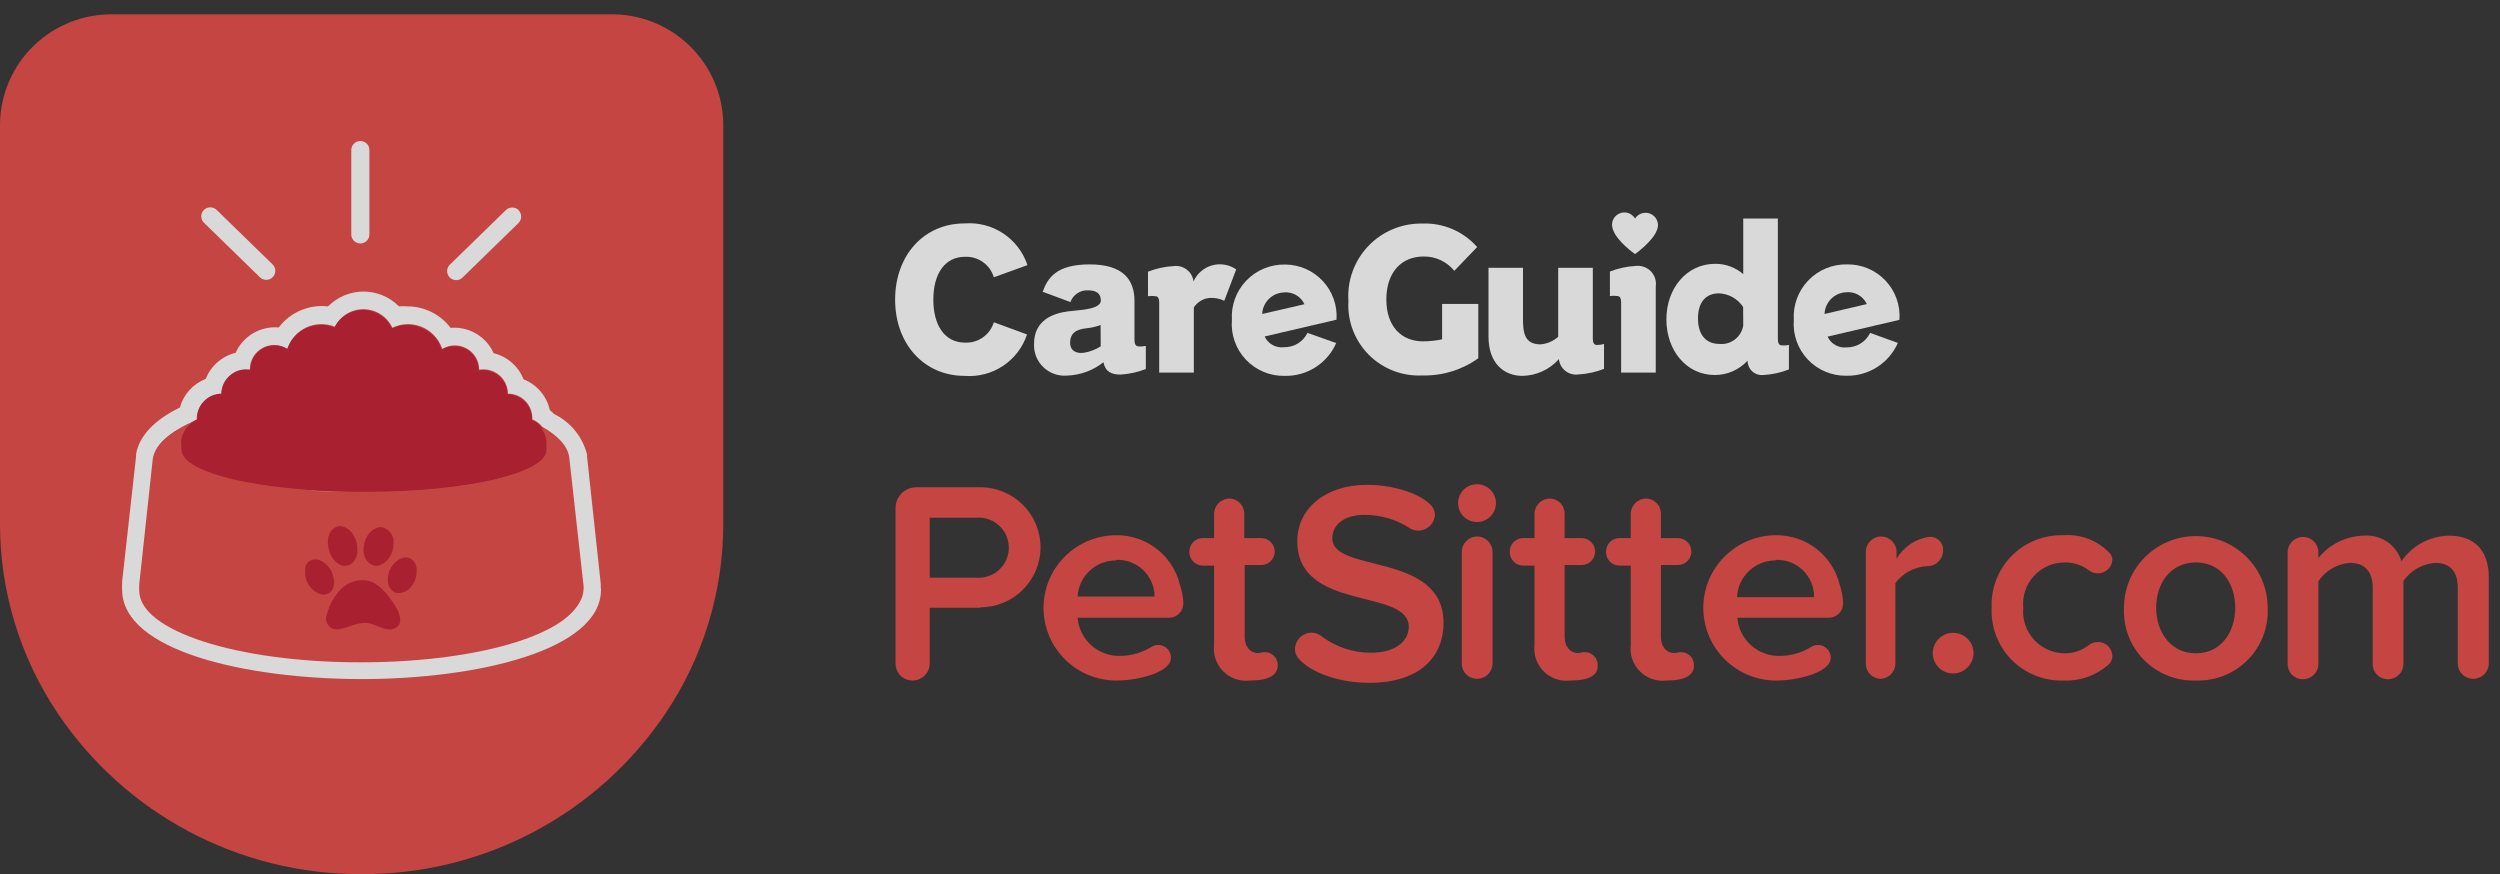 <svg width="143" height="50" viewBox="0 0 143 50" fill="none" xmlns="http://www.w3.org/2000/svg">
<rect x="0" y="0" width="143" height="50" fill="#333333" stroke="none"/>
<g opacity="0.81">
<path d="M111.721 38.525C111.076 38.525 110.554 38.004 110.554 37.361C110.554 36.718 111.076 36.197 111.721 36.197C112.365 36.197 112.888 36.718 112.888 37.361C112.879 38 112.362 38.516 111.721 38.525Z" fill="#E54945"/>
<path fill-rule="evenodd" clip-rule="evenodd" d="M53.181 34.762H56.074V34.738C57.976 34.738 59.518 33.2 59.518 31.303C59.518 29.407 57.976 27.869 56.074 27.869H52.409C52.091 27.871 51.788 27.999 51.566 28.226C51.343 28.452 51.221 28.757 51.225 29.074V37.959C51.225 38.487 51.649 38.917 52.179 38.926C52.44 38.931 52.693 38.831 52.881 38.65C53.069 38.468 53.177 38.22 53.181 37.959V34.762ZM53.181 29.615H55.811C56.465 29.551 57.098 29.863 57.445 30.419C57.792 30.976 57.792 31.68 57.445 32.237C57.098 32.793 56.465 33.105 55.811 33.041H53.181V29.615Z" fill="#E54945"/>
<path fill-rule="evenodd" clip-rule="evenodd" d="M61.638 35.336H66.881C67.102 35.332 67.312 35.239 67.464 35.079C67.615 34.918 67.695 34.704 67.687 34.484C67.671 34.126 67.604 33.773 67.489 33.434C67.073 31.745 65.535 30.572 63.791 30.615C61.49 30.651 59.654 32.541 59.69 34.836C59.727 37.131 61.621 38.962 63.923 38.926C64.942 38.926 66.98 38.516 66.98 37.615C66.978 37.354 66.836 37.115 66.609 36.987C66.382 36.858 66.104 36.86 65.879 36.992C65.347 37.326 64.732 37.508 64.103 37.516C62.829 37.565 61.743 36.604 61.638 35.336ZM61.638 34.123C61.704 32.959 62.672 32.051 63.84 32.057L63.832 32.025C64.408 31.998 64.969 32.207 65.387 32.603C65.804 32.999 66.041 33.548 66.043 34.123H61.638Z" fill="#E54945"/>
<path d="M71.5 38.926C70.936 38.996 70.372 38.803 69.97 38.403C69.569 38.002 69.375 37.439 69.445 36.877V32.352H68.788C68.577 32.348 68.377 32.259 68.234 32.104C68.091 31.949 68.018 31.743 68.032 31.533C68.036 31.118 68.372 30.783 68.788 30.779H69.445V29.385C69.45 29.151 69.547 28.927 69.717 28.764C69.886 28.601 70.114 28.512 70.349 28.516C70.813 28.538 71.176 28.922 71.171 29.385V30.779H72.141C72.568 30.779 72.914 31.124 72.914 31.549C72.914 31.975 72.568 32.32 72.141 32.32H71.196V36.418C71.196 37.025 71.541 37.352 71.952 37.352C72.067 37.352 72.215 37.303 72.314 37.303C72.519 37.292 72.72 37.367 72.867 37.51C73.014 37.654 73.093 37.852 73.086 38.057C73.086 38.598 72.609 38.926 71.5 38.926Z" fill="#E54945"/>
<path d="M78.329 39.057C76.686 39.057 75.042 38.533 74.27 37.664C74.14 37.513 74.07 37.321 74.072 37.123C74.085 36.612 74.497 36.202 75.009 36.188C75.198 36.184 75.383 36.242 75.535 36.352C76.358 36.989 77.37 37.335 78.412 37.336C79.957 37.336 80.581 36.566 80.581 35.861C80.581 33.598 74.204 35.041 74.204 30.943C74.204 29.123 75.782 27.73 78.198 27.73C79.513 27.73 81.157 28.139 81.88 28.926C82.005 29.073 82.075 29.258 82.077 29.451C82.051 29.957 81.632 30.353 81.124 30.352C80.936 30.354 80.752 30.296 80.598 30.189C79.834 29.698 78.942 29.442 78.034 29.451C76.916 29.451 76.209 29.992 76.209 30.795C76.209 32.812 82.57 31.549 82.57 35.631C82.57 37.5 81.288 39.057 78.329 39.057Z" fill="#E54945"/>
<path fill-rule="evenodd" clip-rule="evenodd" d="M84.912 29.773C85.317 29.601 85.577 29.201 85.57 28.762C85.561 28.171 85.078 27.697 84.485 27.697C84.045 27.697 83.648 27.962 83.481 28.369C83.314 28.775 83.41 29.241 83.724 29.55C84.038 29.858 84.507 29.946 84.912 29.773ZM83.867 38.576C84.031 38.739 84.253 38.83 84.485 38.828C84.718 38.83 84.943 38.74 85.109 38.577C85.276 38.414 85.371 38.192 85.373 37.959V31.566C85.373 31.081 84.979 30.689 84.493 30.689C84.008 30.689 83.614 31.081 83.614 31.566V37.959C83.612 38.19 83.703 38.412 83.867 38.576Z" fill="#E54945"/>
<path d="M89.827 38.926C89.263 38.996 88.699 38.803 88.297 38.403C87.896 38.002 87.702 37.439 87.772 36.877V32.352H87.115C86.904 32.348 86.704 32.259 86.561 32.104C86.418 31.949 86.345 31.743 86.359 31.533C86.363 31.118 86.699 30.783 87.115 30.779H87.772V29.385C87.777 29.151 87.874 28.927 88.044 28.764C88.213 28.601 88.441 28.512 88.676 28.516C89.14 28.538 89.503 28.922 89.498 29.385V30.779H90.468C90.895 30.779 91.241 31.124 91.241 31.549C91.241 31.975 90.895 32.32 90.468 32.32H89.498V36.418C89.498 37.025 89.844 37.352 90.254 37.352C90.369 37.352 90.517 37.303 90.616 37.303C90.821 37.292 91.022 37.367 91.169 37.51C91.316 37.654 91.396 37.852 91.388 38.057C91.421 38.598 90.945 38.926 89.827 38.926Z" fill="#E54945"/>
<path d="M95.333 38.926C94.77 38.996 94.205 38.803 93.804 38.403C93.402 38.002 93.209 37.439 93.279 36.877V32.352H92.621C92.41 32.348 92.21 32.259 92.068 32.104C91.925 31.949 91.852 31.743 91.865 31.533C91.87 31.118 92.206 30.783 92.621 30.779H93.279V29.385C93.283 29.151 93.381 28.927 93.55 28.764C93.72 28.601 93.947 28.512 94.183 28.516C94.646 28.538 95.01 28.922 95.005 29.385V30.779H95.974C96.401 30.779 96.747 31.124 96.747 31.549C96.747 31.975 96.401 32.32 95.974 32.32H95.005V36.418C95.005 37.025 95.35 37.352 95.761 37.352C95.876 37.352 96.024 37.303 96.122 37.303C96.328 37.292 96.528 37.367 96.675 37.51C96.823 37.654 96.902 37.852 96.895 38.057C96.903 38.598 96.426 38.926 95.333 38.926Z" fill="#E54945"/>
<path fill-rule="evenodd" clip-rule="evenodd" d="M99.377 35.336H104.604C104.827 35.336 105.042 35.245 105.197 35.084C105.352 34.924 105.434 34.707 105.426 34.484C105.409 34.126 105.343 33.773 105.228 33.434C104.812 31.745 103.274 30.572 101.53 30.615C99.229 30.651 97.393 32.541 97.429 34.836C97.465 37.131 99.36 38.962 101.661 38.926C102.681 38.926 104.719 38.516 104.719 37.615C104.716 37.354 104.575 37.115 104.348 36.987C104.121 36.858 103.843 36.86 103.617 36.992C103.085 37.326 102.471 37.508 101.842 37.516C100.568 37.565 99.481 36.604 99.377 35.336ZM99.36 34.156C99.409 32.979 100.382 32.052 101.563 32.057V32.025C102.143 32 102.707 32.214 103.124 32.617C103.541 33.02 103.773 33.577 103.765 34.156H99.36Z" fill="#E54945"/>
<path d="M110.225 32.385C109.508 32.423 108.845 32.777 108.417 33.352V37.959C108.413 38.437 108.025 38.823 107.546 38.828C107.082 38.806 106.719 38.422 106.724 37.959V31.566C106.724 31.081 107.118 30.689 107.603 30.689C108.089 30.689 108.483 31.081 108.483 31.566V31.967C108.882 31.276 109.58 30.81 110.373 30.705C110.578 30.693 110.779 30.768 110.926 30.912C111.073 31.055 111.153 31.254 111.146 31.459C111.152 31.705 111.058 31.944 110.884 32.118C110.71 32.293 110.472 32.39 110.225 32.385Z" fill="#E54945"/>
<path d="M120.58 38.041C119.876 38.651 118.964 38.968 118.033 38.926C116.921 38.962 115.844 38.532 115.064 37.742C114.284 36.951 113.87 35.871 113.923 34.762C113.875 33.657 114.29 32.581 115.07 31.794C115.85 31.007 116.924 30.579 118.033 30.615C119.042 30.539 120.031 30.933 120.712 31.68C120.791 31.784 120.832 31.911 120.827 32.041C120.792 32.468 120.434 32.797 120.005 32.795C119.822 32.799 119.642 32.741 119.495 32.631C119.1 32.328 118.614 32.166 118.115 32.172C117.443 32.167 116.8 32.446 116.346 32.939C115.892 33.433 115.669 34.095 115.731 34.762C115.669 35.431 115.892 36.095 116.346 36.591C116.799 37.087 117.441 37.369 118.115 37.369C118.617 37.369 119.104 37.199 119.495 36.885C119.642 36.775 119.822 36.718 120.005 36.721C120.44 36.721 120.801 37.058 120.827 37.492C120.837 37.704 120.746 37.908 120.58 38.041Z" fill="#E54945"/>
<path fill-rule="evenodd" clip-rule="evenodd" d="M122.63 37.744C123.411 38.536 124.489 38.964 125.602 38.926C126.714 38.964 127.792 38.536 128.573 37.744C129.354 36.953 129.767 35.871 129.711 34.762C129.711 32.499 127.871 30.664 125.602 30.664C123.332 30.664 121.492 32.499 121.492 34.762C121.437 35.871 121.849 36.953 122.63 37.744ZM123.333 34.762C123.333 33.385 124.139 32.172 125.602 32.172C127.056 32.172 127.854 33.369 127.854 34.762C127.854 36.156 127.048 37.369 125.602 37.369C124.155 37.369 123.333 36.139 123.333 34.762Z" fill="#E54945"/>
<path d="M141.455 38.828C140.976 38.823 140.588 38.437 140.584 37.959V33.607C140.584 32.787 140.222 32.197 139.302 32.197C138.567 32.245 137.895 32.625 137.477 33.23V37.984C137.475 38.216 137.38 38.438 137.214 38.601C137.047 38.764 136.823 38.855 136.59 38.852C136.358 38.855 136.135 38.764 135.971 38.6C135.807 38.437 135.716 38.215 135.719 37.984V33.607C135.719 32.787 135.34 32.197 134.42 32.197C133.687 32.249 133.019 32.636 132.612 33.246V37.984C132.61 38.216 132.515 38.438 132.349 38.601C132.182 38.764 131.958 38.855 131.724 38.852C131.493 38.855 131.27 38.764 131.106 38.6C130.942 38.437 130.851 38.215 130.853 37.984V31.59C130.853 31.106 131.247 30.713 131.733 30.713C132.218 30.713 132.612 31.106 132.612 31.59V31.918C133.242 31.134 134.186 30.667 135.193 30.639C136.171 30.551 137.078 31.16 137.362 32.098C137.978 31.205 138.988 30.662 140.074 30.639C141.521 30.639 142.359 31.459 142.359 33.033V37.951C142.357 38.187 142.26 38.413 142.09 38.577C141.921 38.742 141.692 38.832 141.455 38.828Z" fill="#E54945"/>
<path d="M34.862 0.82H6.468C4.779 0.793 3.148 1.438 1.935 2.61C0.722 3.783 0.026 5.389 0 7.074V30.025C0.01 33.854 1.153 37.595 3.287 40.779C7.165 46.565 13.692 50.027 20.669 50C27.659 50.038 34.2 46.574 38.084 40.779C40.218 37.595 41.362 33.854 41.371 30.025V7.074C41.346 5.382 40.644 3.77 39.422 2.596C38.2 1.422 36.559 0.782 34.862 0.82Z" fill="#E54945"/>
<path d="M20.612 8.066C20.326 8.066 20.094 8.297 20.094 8.582V13.41C20.094 13.695 20.326 13.926 20.612 13.926C20.898 13.926 21.13 13.695 21.13 13.41V8.582C21.13 8.297 20.898 8.066 20.612 8.066Z" fill="white"/>
<path d="M12.393 12.008C12.189 11.811 11.866 11.811 11.662 12.008C11.46 12.21 11.46 12.536 11.662 12.738L14.851 15.844C14.981 15.983 15.177 16.039 15.361 15.991C15.545 15.942 15.688 15.797 15.732 15.612C15.777 15.427 15.716 15.233 15.574 15.107L12.393 12.008Z" fill="white"/>
<path d="M29.668 12.016C29.465 11.82 29.141 11.82 28.937 12.016L25.748 15.123C25.606 15.25 25.545 15.444 25.59 15.629C25.634 15.813 25.777 15.959 25.961 16.007C26.145 16.056 26.341 15.999 26.471 15.861L29.66 12.754C29.862 12.553 29.862 12.226 29.66 12.025L29.668 12.016Z" fill="white"/>
<path fill-rule="evenodd" clip-rule="evenodd" d="M34.361 33.369C34.37 33.448 34.37 33.528 34.361 33.607L34.377 33.688V33.73C34.377 37.205 27.26 38.844 20.686 38.844C14.086 38.836 6.986 37.238 6.986 33.73C6.977 33.615 6.977 33.5 6.986 33.385C6.984 33.347 6.984 33.309 6.986 33.27L7.783 26.107C7.78 26.063 7.78 26.019 7.783 25.975C7.964 24.951 8.802 24.033 10.289 23.311C10.495 22.563 11.044 21.955 11.769 21.672C12.061 20.927 12.699 20.371 13.478 20.18C13.905 19.222 14.896 18.639 15.944 18.73C16.604 17.86 17.676 17.402 18.763 17.525C19.299 16.983 20.03 16.678 20.793 16.678C21.555 16.678 22.287 16.983 22.823 17.525C22.984 17.512 23.146 17.512 23.307 17.525C24.277 17.526 25.19 17.981 25.773 18.754C26.821 18.664 27.811 19.246 28.238 20.205C29.018 20.395 29.655 20.952 29.948 21.697C30.712 21.997 31.276 22.658 31.452 23.459C31.536 23.527 31.616 23.601 31.69 23.68C32.633 24.137 33.324 24.986 33.58 26C33.583 26.044 33.583 26.087 33.58 26.131L34.361 33.369ZM8.005 33.713C8.005 36.016 13.56 37.812 20.669 37.812C27.762 37.803 33.317 36.008 33.383 33.688C33.386 33.639 33.386 33.59 33.383 33.541L32.561 26.164C32.479 25.525 31.928 24.926 31.016 24.41C30.867 24.222 30.672 24.075 30.449 23.984C30.451 23.959 30.451 23.934 30.449 23.91C30.449 23.14 29.824 22.516 29.052 22.516C29.051 22.104 28.867 21.714 28.55 21.45C28.233 21.185 27.815 21.075 27.408 21.148C27.41 20.646 27.14 20.182 26.702 19.935C26.264 19.689 25.726 19.698 25.296 19.959C25.018 19.112 24.226 18.54 23.332 18.541C23.024 18.542 22.721 18.612 22.444 18.746C22.151 18.111 21.52 17.699 20.819 17.687C20.118 17.675 19.472 18.064 19.157 18.689C18.629 18.474 18.035 18.49 17.519 18.731C17.002 18.972 16.61 19.417 16.437 19.959C15.999 19.675 15.439 19.66 14.987 19.919C14.534 20.178 14.266 20.669 14.292 21.189C13.885 21.116 13.467 21.226 13.15 21.491C12.833 21.755 12.649 22.145 12.648 22.557C11.877 22.557 11.251 23.181 11.251 23.951C11.249 23.975 11.249 24 11.251 24.025C9.78 24.631 8.884 25.41 8.785 26.23L8.005 33.361V33.451C7.996 33.538 7.996 33.626 8.005 33.713Z" fill="white"/>
<path d="M11.358 26.779C11.083 26.654 10.83 26.485 10.61 26.279C10.83 26.485 11.083 26.654 11.358 26.779Z" fill="white"/>
<path d="M20.645 28.148C19.576 28.148 18.549 28.148 17.587 28.041C18.557 28.115 19.584 28.148 20.645 28.148Z" fill="white"/>
<path d="M10.552 24.648C10.469 24.793 10.411 24.95 10.38 25.115C10.356 25.25 10.356 25.389 10.38 25.525C10.368 25.592 10.368 25.662 10.38 25.73C10.396 25.936 10.49 26.13 10.643 26.27C10.863 26.477 11.115 26.646 11.391 26.77C11.631 26.886 11.878 26.987 12.13 27.074C12.41 27.172 12.714 27.262 13.043 27.344C13.371 27.426 13.733 27.508 14.111 27.582L14.933 27.721C15.755 27.852 16.659 27.951 17.628 28.025C18.598 28.098 19.625 28.131 20.686 28.131C20.686 28.131 20.949 28.131 21.023 28.131C26.702 28.131 31.304 27.049 31.304 25.721C31.315 25.654 31.315 25.584 31.304 25.516C31.308 25.451 31.308 25.385 31.304 25.32C31.303 25.003 31.193 24.696 30.992 24.451C30.842 24.263 30.647 24.116 30.424 24.025C30.426 24 30.426 23.975 30.424 23.951C30.424 23.181 29.799 22.557 29.027 22.557C29.027 22.145 28.843 21.755 28.526 21.491C28.209 21.226 27.79 21.116 27.384 21.189C27.386 20.687 27.116 20.223 26.677 19.976C26.239 19.73 25.701 19.739 25.272 20C24.994 19.153 24.201 18.58 23.307 18.582C23 18.583 22.696 18.653 22.42 18.787C22.127 18.152 21.495 17.74 20.794 17.728C20.093 17.716 19.447 18.105 19.132 18.73C18.612 18.522 18.03 18.536 17.52 18.768C17.011 19 16.619 19.431 16.437 19.959C16.007 19.698 15.469 19.689 15.031 19.935C14.593 20.182 14.322 20.646 14.325 21.148C13.918 21.075 13.5 21.185 13.183 21.45C12.866 21.714 12.682 22.104 12.681 22.516C11.909 22.516 11.284 23.14 11.284 23.91C11.282 23.934 11.282 23.959 11.284 23.984C10.967 24.109 10.707 24.345 10.552 24.648Z" fill="#C41C30"/>
<path d="M33.309 33.607L32.487 26.23C32.405 25.59 31.855 24.992 30.942 24.475C31.143 24.721 31.254 25.027 31.255 25.344C31.259 25.41 31.259 25.476 31.255 25.541C31.266 25.609 31.266 25.678 31.255 25.746C31.255 27.074 26.652 28.156 20.973 28.156C20.891 28.156 20.636 28.156 20.636 28.156C19.568 28.156 18.541 28.156 17.579 28.049C16.618 27.943 15.705 27.877 14.883 27.746L14.062 27.607C13.684 27.533 13.322 27.451 12.993 27.369C12.665 27.287 12.352 27.189 12.081 27.098C11.829 27.012 11.582 26.91 11.341 26.795C11.066 26.671 10.813 26.502 10.594 26.295C10.44 26.154 10.346 25.961 10.331 25.754C10.319 25.686 10.319 25.617 10.331 25.549C10.306 25.414 10.306 25.275 10.331 25.139C10.361 24.975 10.42 24.817 10.503 24.672C10.661 24.397 10.907 24.183 11.202 24.066C9.739 24.672 8.843 25.434 8.736 26.27L7.964 33.434V33.525C7.955 33.612 7.955 33.7 7.964 33.787C7.964 36.074 13.519 37.885 20.628 37.885C27.721 37.885 33.285 36.09 33.285 33.787C33.297 33.727 33.305 33.667 33.309 33.607Z" fill="#E54945"/>
<path d="M19.067 33.607C19.129 33.406 19.129 33.192 19.067 32.992C18.985 32.612 18.742 32.286 18.401 32.098C18.273 32.02 18.123 31.985 17.974 32C17.719 32.023 17.509 32.209 17.456 32.459C17.456 32.516 17.456 32.574 17.456 32.631V32.869C17.503 33.359 17.82 33.783 18.278 33.967C18.429 34.036 18.603 34.035 18.755 33.966C18.906 33.897 19.02 33.766 19.067 33.607Z" fill="#C41C30"/>
<path d="M22.617 34.672C22.51 34.5 22.387 34.328 22.264 34.164C22.072 33.894 21.839 33.656 21.573 33.459C21.278 33.241 20.91 33.147 20.546 33.197C20.151 33.239 19.782 33.416 19.502 33.697C19.21 33.995 18.981 34.349 18.828 34.738C18.763 34.893 18.721 35.057 18.672 35.221C18.589 35.525 18.744 35.843 19.034 35.967C19.187 36.013 19.349 36.013 19.502 35.967C19.668 35.936 19.83 35.89 19.987 35.828C20.201 35.743 20.425 35.682 20.653 35.648C20.862 35.616 21.076 35.633 21.277 35.697L21.845 35.91C21.974 35.966 22.114 35.996 22.255 36H22.395C22.576 35.98 22.737 35.877 22.831 35.721C22.895 35.595 22.913 35.45 22.88 35.312C22.833 35.084 22.744 34.867 22.617 34.672Z" fill="#C41C30"/>
<path d="M21.319 32.32C21.455 32.379 21.61 32.379 21.746 32.32C21.911 32.256 22.058 32.151 22.173 32.016C22.396 31.75 22.515 31.413 22.51 31.066V30.861C22.472 30.65 22.358 30.46 22.19 30.328C22.007 30.148 21.731 30.102 21.499 30.213C21.305 30.299 21.142 30.442 21.031 30.623C20.9 30.831 20.821 31.067 20.801 31.311C20.776 31.521 20.808 31.733 20.891 31.926C20.981 32.105 21.133 32.245 21.319 32.32Z" fill="#C41C30"/>
<path d="M19.371 32.254C19.471 32.321 19.587 32.36 19.708 32.369C19.884 32.377 20.055 32.308 20.176 32.18C20.344 32.003 20.438 31.768 20.439 31.525C20.461 31.241 20.404 30.958 20.275 30.705C20.167 30.472 19.981 30.284 19.749 30.172C19.621 30.102 19.473 30.079 19.33 30.107C19.155 30.152 19.005 30.264 18.91 30.418C18.799 30.594 18.745 30.8 18.754 31.008C18.753 31.19 18.783 31.37 18.845 31.541C18.926 31.835 19.113 32.089 19.371 32.254Z" fill="#C41C30"/>
<path d="M23.579 32.016C23.482 31.929 23.355 31.882 23.225 31.885C23.029 31.893 22.841 31.965 22.691 32.09C22.328 32.38 22.139 32.834 22.19 33.295C22.203 33.473 22.282 33.639 22.412 33.762C22.514 33.87 22.657 33.93 22.806 33.926C23.029 33.92 23.243 33.833 23.406 33.68C23.69 33.409 23.845 33.031 23.833 32.639C23.833 32.598 23.833 32.549 23.833 32.492C23.809 32.308 23.719 32.139 23.579 32.016Z" fill="#C41C30"/>
<path d="M55.203 14.688C55.955 14.658 56.633 15.14 56.847 15.861L58.77 15.164C58.264 13.64 56.783 12.656 55.178 12.779C52.836 12.779 51.201 14.615 51.201 17.139C51.201 19.664 52.844 21.5 55.178 21.5C56.773 21.625 58.246 20.646 58.745 19.131L56.847 18.434C56.63 19.151 55.953 19.63 55.203 19.598C54.028 19.598 53.387 18.598 53.387 17.139C53.387 15.68 54.028 14.688 55.203 14.688Z" fill="white"/>
<path fill-rule="evenodd" clip-rule="evenodd" d="M64.892 19.459C64.892 19.68 64.975 19.811 65.114 19.811C65.257 19.826 65.401 19.817 65.542 19.787V21.107C65.075 21.291 64.581 21.399 64.079 21.426C63.578 21.426 63.224 21.262 63.117 20.721C62.522 21.193 61.79 21.46 61.03 21.484C60.529 21.524 60.036 21.348 59.675 20.999C59.315 20.651 59.122 20.164 59.148 19.664C59.148 18.295 60.266 17.918 61.087 17.811C61.193 17.797 61.318 17.785 61.454 17.772C62.099 17.711 62.969 17.628 62.969 17.18C62.961 16.77 62.69 16.607 62.23 16.607C61.784 16.588 61.378 16.86 61.227 17.279L59.641 16.689C59.928 15.902 60.413 15.123 62.328 15.123C64.243 15.123 64.892 16 64.892 17.213V19.459ZM62.032 20.172C62.363 20.114 62.678 19.991 62.961 19.811L62.953 18.59C62.689 18.69 62.412 18.753 62.131 18.779C61.49 18.844 61.211 19.115 61.211 19.598C61.211 20.082 61.589 20.246 62.032 20.172Z" fill="white"/>
<path d="M68.27 16.098C68.237 15.83 68.098 15.586 67.883 15.421C67.668 15.256 67.396 15.184 67.128 15.221C66.626 15.248 66.132 15.356 65.665 15.541V16.943C65.806 16.921 65.951 16.921 66.092 16.943C66.232 16.943 66.306 17.074 66.306 17.295V21.311H68.287V17.59C68.489 17.272 68.83 17.068 69.207 17.041C69.49 17.026 69.773 17.082 70.029 17.205L70.711 15.41C70.308 15.131 69.8 15.047 69.328 15.18C68.856 15.313 68.468 15.65 68.27 16.098Z" fill="white"/>
<path fill-rule="evenodd" clip-rule="evenodd" d="M71.29 16.049C71.87 15.446 72.676 15.113 73.513 15.131C74.331 15.136 75.11 15.478 75.665 16.076C76.221 16.673 76.504 17.474 76.448 18.287L72.338 19.246C72.533 19.671 72.983 19.921 73.448 19.861C74.017 19.872 74.54 19.552 74.787 19.041L76.431 19.623C75.921 20.788 74.755 21.53 73.481 21.5C72.642 21.517 71.836 21.178 71.261 20.569C70.686 19.96 70.397 19.137 70.465 18.303C70.411 17.47 70.711 16.652 71.29 16.049ZM73.39 16.73C72.738 16.779 72.226 17.307 72.199 17.959L74.615 17.402C74.399 16.933 73.902 16.661 73.39 16.73Z" fill="white"/>
<path d="M82.488 19.41C82.128 19.484 81.762 19.523 81.395 19.525C80.195 19.525 79.299 18.705 79.299 17.131C79.299 15.557 80.179 14.672 81.428 14.672C82.109 14.66 82.758 14.963 83.187 15.492L84.493 14.131C83.706 13.235 82.556 12.741 81.362 12.787C80.196 12.764 79.074 13.229 78.269 14.071C77.465 14.913 77.051 16.053 77.13 17.213C77.06 18.356 77.483 19.474 78.29 20.288C79.098 21.102 80.215 21.534 81.362 21.475C82.507 21.505 83.63 21.16 84.559 20.492V17.385H82.488V19.402V19.41Z" fill="white"/>
<path d="M91.323 19.73C91.183 19.73 91.109 19.598 91.109 19.377V15.32H89.129V19.262C88.849 19.515 88.493 19.668 88.118 19.697C87.197 19.697 87.115 19.025 87.115 18.23V15.32H85.142V19.254C85.142 20.82 86.063 21.5 87.082 21.5C87.882 21.485 88.639 21.138 89.169 20.541C89.196 20.807 89.33 21.051 89.541 21.217C89.752 21.382 90.022 21.455 90.287 21.418C90.789 21.391 91.283 21.283 91.75 21.098V19.672C91.612 19.714 91.467 19.733 91.323 19.73Z" fill="white"/>
<path d="M93.55 15.213C93.048 15.24 92.554 15.348 92.087 15.533V16.934C92.229 16.912 92.373 16.912 92.514 16.934C92.654 16.934 92.728 17.066 92.728 17.287V21.311H94.709V16.393C94.758 16.072 94.653 15.747 94.425 15.514C94.197 15.282 93.873 15.171 93.55 15.213Z" fill="white"/>
<path fill-rule="evenodd" clip-rule="evenodd" d="M101.694 19.402C101.694 19.623 101.768 19.754 101.908 19.754C102.048 19.767 102.19 19.759 102.327 19.73V21.131C101.86 21.316 101.366 21.424 100.864 21.451C100.632 21.474 100.402 21.398 100.229 21.242C100.057 21.085 99.959 20.863 99.96 20.631C99.479 21.154 98.799 21.452 98.087 21.451C96.459 21.451 95.317 20.041 95.317 18.27C95.317 16.5 96.468 15.09 98.111 15.09C98.7 15.086 99.269 15.296 99.714 15.68V12.5H101.694V19.402ZM98.35 19.672C99.013 19.736 99.612 19.272 99.714 18.615L99.706 17.557C99.397 17.092 98.884 16.802 98.325 16.779C97.585 16.779 97.125 17.27 97.125 18.213C97.125 19.156 97.585 19.672 98.35 19.672Z" fill="white"/>
<path fill-rule="evenodd" clip-rule="evenodd" d="M104.538 19.254C104.732 19.68 105.182 19.929 105.647 19.869C106.212 19.872 106.728 19.55 106.971 19.041L108.557 19.615C108.049 20.774 106.891 21.515 105.623 21.492C104.784 21.508 103.978 21.17 103.403 20.561C102.828 19.952 102.539 19.129 102.607 18.295C102.554 17.462 102.853 16.644 103.433 16.041C104.012 15.438 104.818 15.105 105.656 15.123C106.486 15.111 107.283 15.448 107.852 16.052C108.421 16.655 108.709 17.469 108.647 18.295L104.538 19.254ZM106.782 17.393C106.566 16.925 106.069 16.653 105.557 16.721H105.549C104.897 16.775 104.388 17.307 104.365 17.959L106.782 17.393Z" fill="white"/>
<path d="M94.125 12.172C93.882 12.171 93.655 12.295 93.525 12.5C93.341 12.185 92.945 12.062 92.614 12.218C92.282 12.373 92.125 12.755 92.251 13.098C92.449 13.779 93.492 14.516 93.525 14.533C93.525 14.533 94.602 13.771 94.799 13.098C94.871 12.883 94.834 12.647 94.7 12.463C94.567 12.28 94.353 12.171 94.125 12.172Z" fill="white"/>
</g>
</svg>
